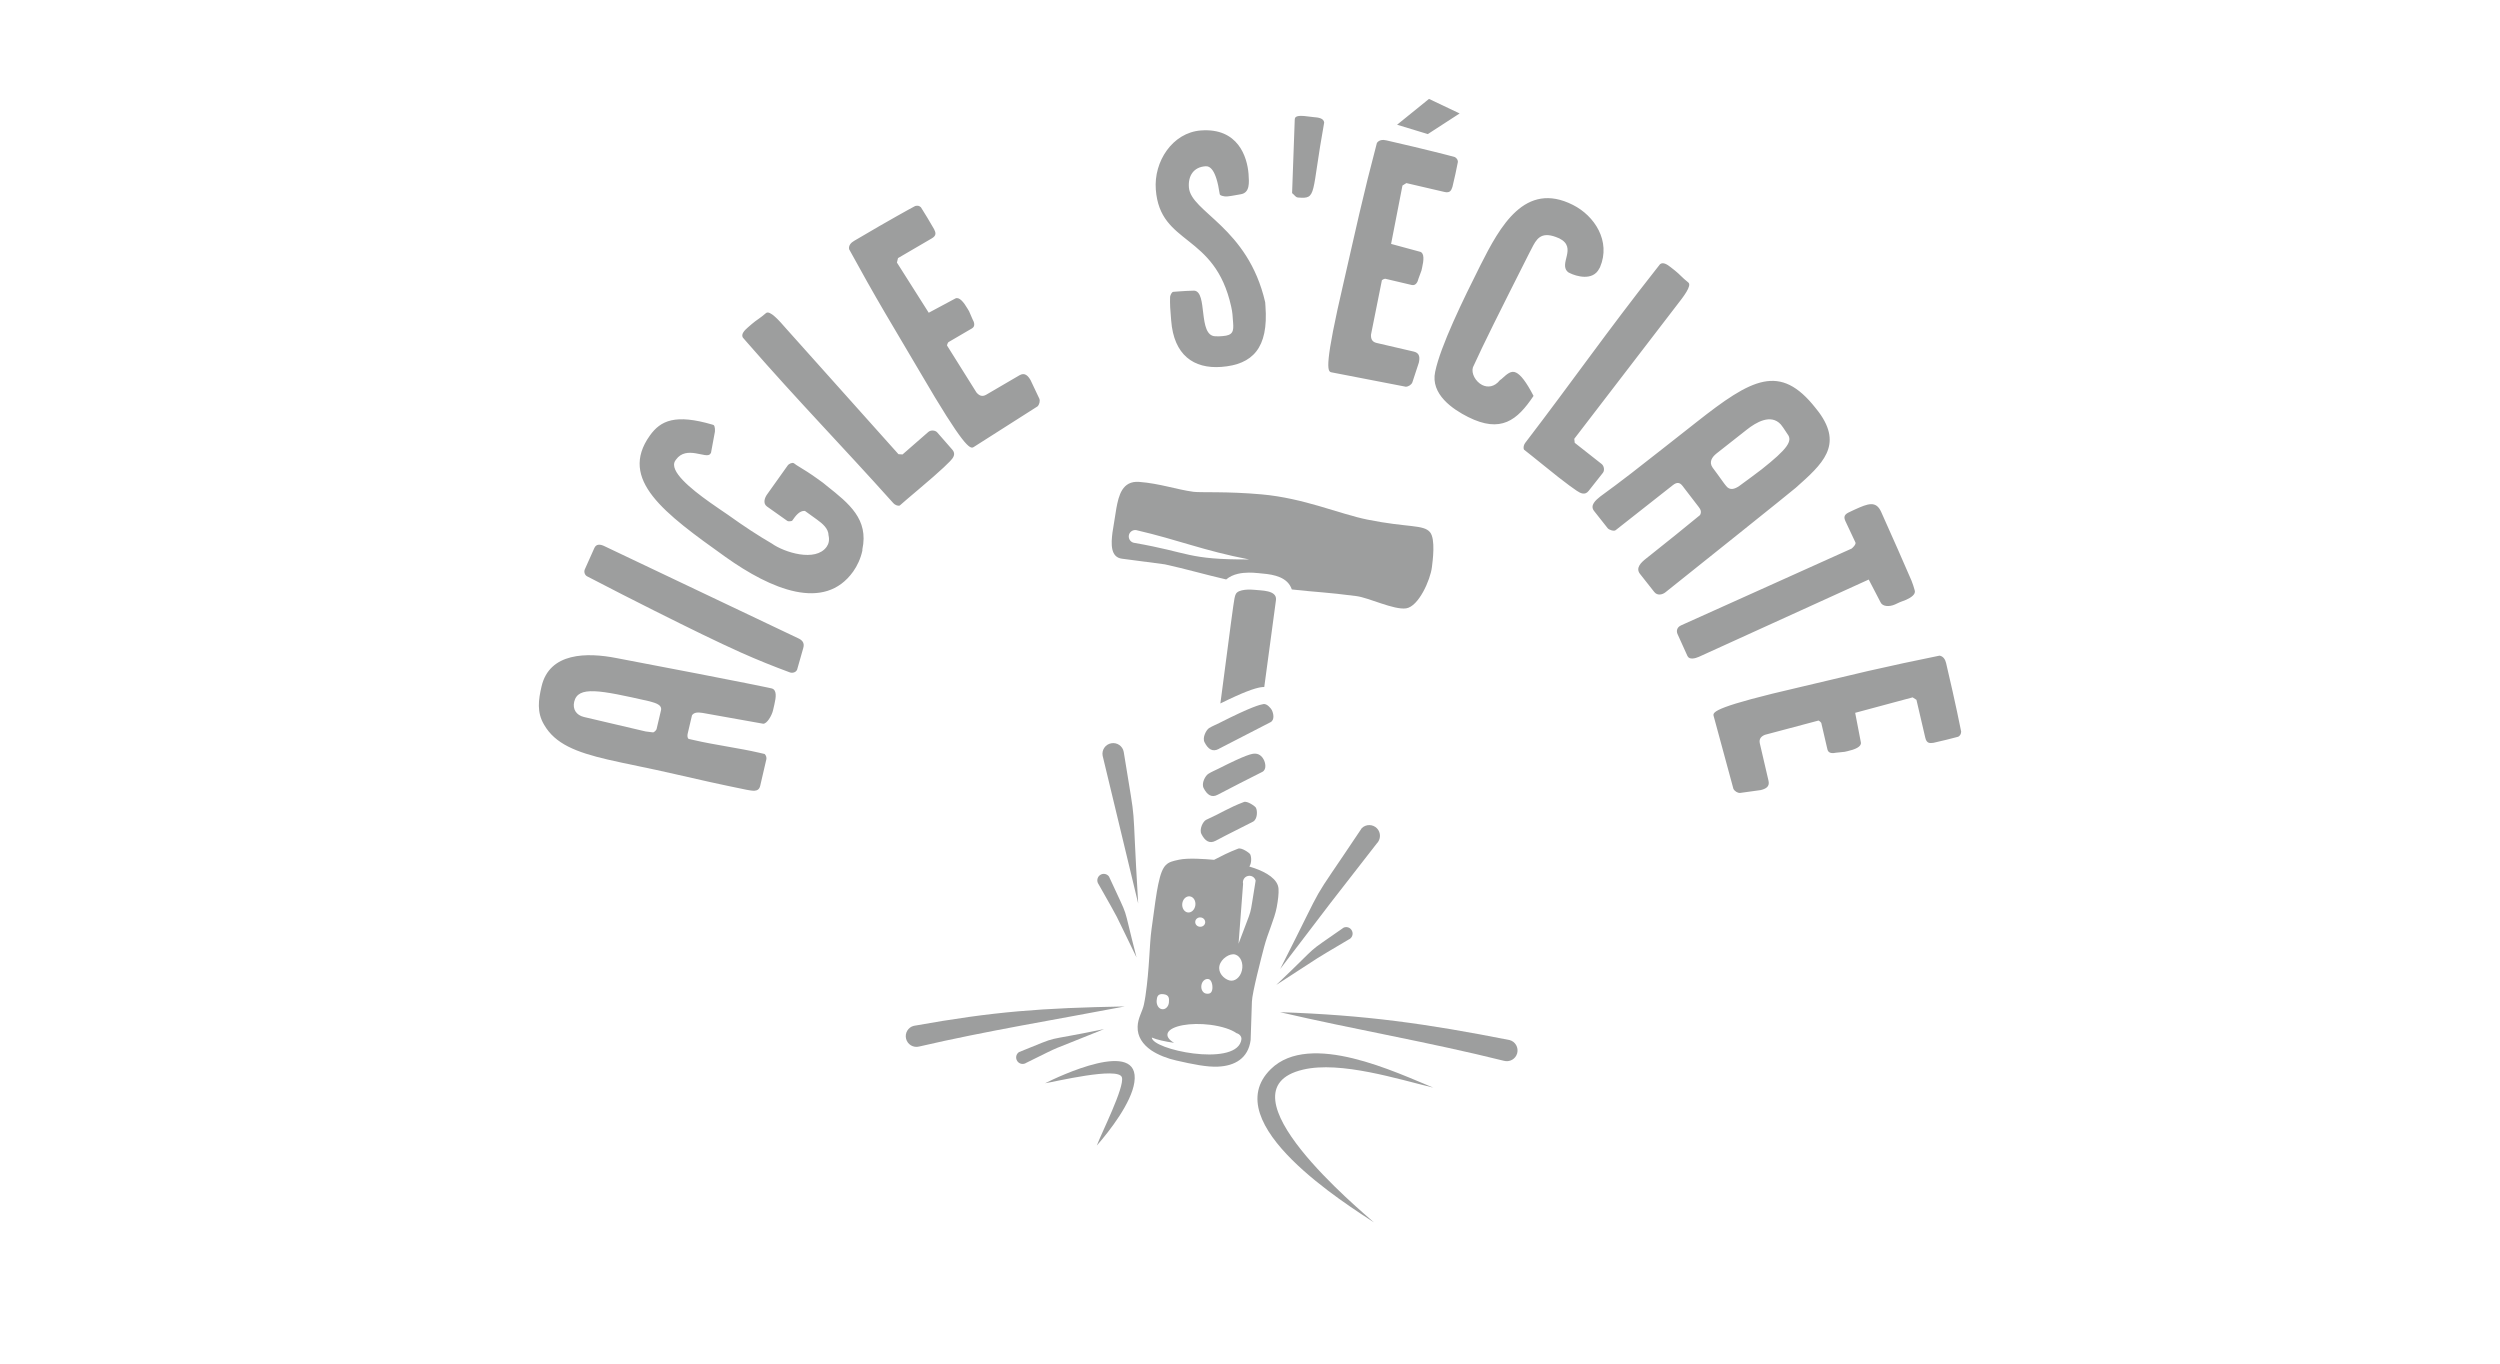 <?xml version="1.0" encoding="UTF-8"?>
<!DOCTYPE svg PUBLIC "-//W3C//DTD SVG 1.1//EN" "http://www.w3.org/Graphics/SVG/1.1/DTD/svg11.dtd">
<!-- Creator: CorelDRAW X8 -->
<svg xmlns="http://www.w3.org/2000/svg" xml:space="preserve" width="275px" height="150px" version="1.1" style="shape-rendering:geometricPrecision; text-rendering:geometricPrecision; image-rendering:optimizeQuality; fill-rule:evenodd; clip-rule:evenodd"
viewBox="0 0 27500 15000"
 xmlns:xlink="http://www.w3.org/1999/xlink">
 <defs>
  <style type="text/css">
   <![CDATA[
    .fil0 {fill:none}
    .fil2 {fill:#9D9E9E}
    .fil1 {fill:#9D9E9E;fill-rule:nonzero}
   ]]>
  </style>
 </defs>
 <g id="Plan_x0020_1">
  <rect class="fil0" width="27500" height="15000"/>
  <g id="_1305915888">
   <g>
    <path class="fil1" d="M12237 5859c-15,121 -24,271 106,287 10,1 47,6 47,6 141,18 282,37 424,56 225,49 448,114 674,166 37,-31 81,-51 129,-62 79,-19 174,-13 205,-9 10,1 20,2 30,2 4,1 -10,0 35,4 130,11 278,41 323,175 291,32 370,29 710,73 136,17 412,154 547,135 138,-20 267,-313 284,-453 8,-65 42,-310 -21,-385 -72,-86 -244,-49 -687,-138 -305,-61 -701,-237 -1167,-278 -377,-34 -668,-18 -747,-28 -186,-25 -373,-92 -597,-109 -188,-15 -226,151 -252,290l-43 268zm260 -28c477,111 733,224 1243,323 -681,3 -649,-76 -1261,-182 -39,-5 -67,-40 -62,-80 5,-39 41,-66 80,-61z"/>
    <path class="fil1" d="M13405 8239c1,-1 8,-5 8,-5l563 -290c48,-26 32,-99 13,-135 -9,-17 -53,-72 -92,-64 -35,6 -124,25 -485,208 -33,17 -72,32 -111,55 -32,20 -78,105 -51,157 37,73 86,110 155,74z"/>
    <path class="fil1" d="M13395 8742c171,-91 320,-164 492,-252 48,-27 33,-100 13,-136 -9,-17 -37,-62 -92,-64 -35,-1 -94,8 -406,166 -33,17 -72,32 -110,56 -33,20 -79,104 -52,157 37,73 87,110 155,73z"/>
    <path class="fil1" d="M13371 9249c171,-91 241,-122 413,-211 48,-27 50,-117 31,-153 -9,-17 -95,-77 -132,-63 -165,62 -253,123 -415,196 -35,16 -79,105 -52,157 37,73 87,110 155,74z"/>
    <path class="fil2" d="M13771 11018l-14 423c-27,201 -174,284 -359,292 -121,6 -277,-26 -457,-67 -96,-21 -201,-61 -278,-113 -92,-64 -153,-150 -149,-260 2,-95 54,-169 69,-243 7,-38 15,-74 17,-94 46,-314 42,-555 67,-736 34,-252 54,-401 74,-494 48,-230 99,-241 223,-268l4 -1 0 0c50,-11 122,-13 196,-11 66,2 136,7 191,12 83,-43 158,-82 265,-123 37,-14 123,46 132,62 15,30 17,97 -9,135 19,6 38,12 56,18 129,45 259,120 265,228l0 1c3,51 -5,121 -20,201 -24,129 -98,281 -139,438 -31,119 -131,502 -134,600zm41 -1331c-78,462 -17,230 -188,694 35,-471 18,-251 50,-659 -9,-38 14,-77 52,-86 38,-10 77,13 86,51zm-497 1586c127,17 230,51 287,92 31,8 54,33 54,63 -1,6 -2,12 -3,18 -1,4 -2,8 -3,12 -88,274 -976,88 -980,-45 55,24 145,44 245,58 -59,-34 -86,-74 -68,-112 38,-76 247,-114 468,-86zm-106 -1181c30,3 51,29 48,58 -4,28 -31,48 -61,44 -30,-3 -52,-29 -48,-58 3,-28 31,-48 61,-44zm81 677c36,4 51,64 46,109 -6,45 -29,57 -66,52 -36,-4 -61,-44 -55,-89 5,-44 39,-77 75,-72zm-491 167c63,8 63,47 59,93 -5,45 -39,78 -76,72 -37,-5 -61,-46 -59,-92 3,-46 13,-81 76,-73zm789 -436c59,18 92,96 73,175 -18,78 -81,127 -140,109 -60,-18 -125,-84 -107,-162 19,-78 115,-140 174,-122zm-500 -640c40,5 67,48 61,97 -6,49 -43,85 -83,80 -39,-5 -67,-49 -61,-98 6,-49 43,-84 83,-79z"/>
    <g>
     <path class="fil2" d="M11496 11916c139,-71 1054,-506 982,-11 -32,224 -269,532 -413,696 50,-136 307,-642 276,-750 -35,-122 -750,51 -845,65z"/>
    </g>
    <path class="fil0" d="M11496 11916c1186,-400 1041,-104 569,685"/>
    <g>
     <path class="fil2" d="M15114 13447c-284,-189 -1744,-1089 -1135,-1687 431,-423 1386,41 1787,204 -381,-91 -1019,-296 -1433,-198 -967,228 649,1561 781,1681z"/>
    </g>
    <path class="fil0" d="M15114 13447c-1820,-1231 -1447,-2322 652,-1483"/>
    <g>
     <path class="fil2" d="M15144 9279c-676,869 -322,410 -1062,1380 562,-1105 258,-591 898,-1550 47,-45 121,-44 167,3 45,47 43,122 -3,167z"/>
    </g>
    <path class="fil0" d="M15062 9194c-203,195 -726,1061 -980,1465"/>
    <g>
     <path class="fil2" d="M16544 11669c-831,-207 -1633,-342 -2464,-535 936,31 1611,126 2527,307 62,17 99,82 82,145 -17,63 -82,100 -145,83z"/>
    </g>
    <path class="fil0" d="M16575 11555c-553,-152 -1886,-350 -2495,-421"/>
    <g>
     <path class="fil2" d="M10053 11284c886,-159 1408,-196 2319,-213 -752,144 -1517,268 -2262,441 -63,16 -127,-22 -143,-85 -16,-63 22,-128 86,-143z"/>
    </g>
    <path class="fil0" d="M10081 11398c127,-32 1164,-236 2291,-327"/>
    <g>
     <path class="fil2" d="M14835 10335c-460,273 -193,110 -796,499 531,-504 276,-304 741,-630 36,-16 78,1 93,38 16,36 -2,78 -38,93z"/>
    </g>
    <path class="fil0" d="M14808 10269c-106,44 -418,274 -769,565"/>
    <g>
     <path class="fil2" d="M11209 11573c504,-202 198,-100 936,-253 -683,278 -401,147 -856,371 -32,22 -77,14 -99,-19 -22,-33 -14,-77 19,-99z"/>
    </g>
    <path class="fil0" d="M11249 11632c98,-67 362,-164 896,-312"/>
    <g>
     <path class="fil2" d="M12361 8271c151,938 82,384 159,1667 -298,-1243 -168,-702 -391,-1625 -12,-64 31,-126 95,-137 64,-12 126,31 137,95z"/>
    </g>
    <path class="fil0" d="M12245 8292c44,239 174,748 275,1646"/>
    <path class="fil0" d="M13743 9705c17,67 -83,532 -119,676"/>
    <g>
     <path class="fil2" d="M12199 9642c241,528 133,234 303,890 -291,-595 -149,-328 -418,-806 -23,-32 -16,-77 16,-100 32,-23 76,-16 99,16z"/>
    </g>
    <path class="fil0" d="M12142 9684c91,126 250,503 360,848"/>
    <path class="fil2" d="M13579 6584c-13,71 -41,285 -145,1080 -3,24 -6,49 -10,74 134,-66 223,-105 284,-129 86,-34 129,-43 154,-48 15,-3 30,-4 45,-4l122 -906 7 -53c10,-108 -163,-101 -237,-110 -34,-4 -180,-12 -206,49 -5,12 -8,16 -14,47z"/>
   </g>
   <path class="fil1" d="M7612 7868c24,-35 68,-33 116,-26l667 119c41,2 94,-88 108,-146l15 -65c19,-81 30,-164 -32,-178 0,0 -196,-46 -1704,-333 -326,-64 -738,-63 -825,312 -34,146 -54,284 28,421 121,211 352,302 699,383 205,48 455,94 748,162 208,49 525,119 782,171 51,7 130,34 148,-43l68 -293c4,-16 -2,-42 -19,-58l-65 -15c-205,-48 -501,-88 -709,-137l-62 -14c-17,-12 -14,-44 -10,-60l47 -200zm-510 178l-678 -159c-85,-20 -127,-86 -108,-167 42,-178 279,-130 827,-6 38,13 144,29 128,99l-49 208c-3,11 -29,38 -41,35l-79 -10zm1580 -652c29,13 71,6 86,-27l68 -239c18,-61 -17,-90 -60,-109l-2133 -1014c-40,-18 -84,-24 -105,23l-105 235c-13,29 1,65 26,77 281,147 522,268 734,375 405,203 704,349 953,461 195,87 361,153 536,218zm703 -1107c44,-62 82,-142 101,-230l0 -14c70,-330 -143,-502 -392,-699 -16,-11 -26,-24 -43,-35l-64 -46c-81,-58 -131,-89 -226,-147l-29 -21c-22,-10 -56,10 -65,22l-230 323c-23,32 -49,96 -1,131l223 158c13,10 46,4 54,0 39,-55 80,-113 141,-109l132 95c64,46 127,100 128,174 12,52 2,93 -21,126 -122,171 -467,61 -603,-36 -151,-88 -297,-183 -487,-319 -49,-34 -122,-82 -196,-135 -210,-149 -450,-345 -380,-456l9 -13c115,-161 334,-4 376,-62l9 -13 43 -232c0,-6 5,-60 -15,-74 -3,-2 -8,-1 -12,-4 -406,-119 -570,-47 -689,121 -346,484 159,854 833,1335 500,356 1087,605 1404,160zm441 -753c16,18 46,34 71,27l84 -73c42,-36 176,-148 286,-244 84,-73 156,-141 183,-170 36,-37 67,-79 26,-127l-167 -191c-21,-24 -71,-28 -98,-4l-283 247 -45 -3 -1236 -1382c-73,-84 -179,-206 -221,-170 -69,60 -104,75 -157,121l-45 39c-33,29 -75,71 -53,109l47 54c570,654 1032,1124 1608,1767zm-486 -2793c133,243 263,475 395,700 132,226 263,443 391,662 475,814 544,838 582,816l705 -449c20,-20 30,-58 20,-84l-97 -205c-28,-48 -64,-87 -122,-53l-366 214c-45,26 -78,9 -107,-25l-324 -517 4 -16c5,-8 8,-18 11,-20l260 -152c41,-24 22,-73 6,-100l-38 -88 -16 -27c-42,-72 -92,-135 -135,-114l-293 157 -350 -552 12 -49 370 -216c58,-33 44,-66 27,-102 -52,-89 -96,-165 -145,-241 -19,-17 -35,-21 -63,-14 -57,29 -336,187 -394,221l-277 162c-35,20 -63,50 -56,92zm3543 785c29,379 247,533 552,510 343,-26 520,-206 485,-669l-3 -43c-191,-828 -819,-990 -839,-1263 -10,-130 54,-223 181,-232 47,-4 117,27 158,306 1,19 58,27 69,26l20 -1c44,-4 130,-22 141,-23 103,-16 94,-126 87,-225 -15,-186 -115,-508 -525,-477 -312,24 -519,342 -495,650 47,620 648,471 829,1287 6,32 12,55 14,83l7 91c8,98 -1,143 -115,151 -24,2 -52,4 -80,2 -195,-5 -81,-490 -233,-502 -67,1 -115,5 -162,8l-67 5c-20,2 -33,38 -36,55 -2,16 0,95 1,115l11 146zm1462 -2250c-44,-3 -99,-4 -102,32 0,0 -1,12 -1,12l-29 804c33,26 36,46 67,49 210,16 141,-25 286,-825 -5,-48 -64,-56 -119,-60l-102 -12zm801 296c-71,269 -135,526 -194,781 -60,254 -113,502 -171,749 -214,918 -181,983 -138,993l821 159c29,-1 62,-22 72,-48l71 -216c12,-54 12,-106 -53,-122l-413 -96c-50,-12 -62,-47 -60,-91l120 -599 14 -9c8,-2 18,-8 22,-7l293 69c46,10 66,-38 73,-69l33 -90 7 -31c19,-81 26,-160 -20,-175l-321 -87 125 -642 43 -27 417 97c65,16 77,-18 90,-56 24,-100 43,-185 60,-275 -2,-24 -11,-39 -36,-53 -61,-18 -373,-95 -438,-110l-313 -73c-38,-9 -79,-7 -104,28zm222 -200l338 103 350 -227 -337 -160 -351 284zm834 2669c125,-274 274,-571 622,-1261l22 -42c53,-106 101,-193 269,-131 14,8 27,9 37,15 206,103 -18,283 100,374l18 9c64,32 251,91 322,-51l8 -14c123,-288 -61,-567 -298,-686 -527,-266 -801,235 -1017,663 -192,382 -440,891 -498,1172 -54,248 195,414 362,498 361,181 540,37 720,-232 -81,-156 -141,-231 -191,-256 -56,-28 -101,16 -158,67 -1,4 -5,2 -21,16 -60,76 -135,83 -195,53 -74,-38 -122,-128 -102,-194zm576 830c-15,19 -25,51 -14,75l87 69c44,34 178,145 294,236 87,68 167,127 200,148 43,29 91,51 130,1l157 -199c20,-25 14,-75 -14,-97l-296 -233 -5 -44 1129 -1471c68,-87 169,-215 125,-249 -71,-56 -92,-88 -148,-132l-47 -37c-34,-27 -83,-60 -116,-31l-44 56c-537,681 -913,1222 -1438,1908zm827 589c-53,42 -119,99 -70,161l150 190c15,18 69,36 87,21l629 -495c47,-37 77,-30 106,7l179 233c22,28 33,55 14,89 -75,64 -461,374 -539,435l-53 42c-56,44 -120,104 -68,170l157 199c34,43 89,30 123,3 1403,-1120 1419,-1138 1434,-1150 294,-261 521,-465 254,-830l-37 -47c-390,-494 -697,-328 -1313,158l-370 291c-237,187 -455,358 -683,523zm1277 -472l333 -262c100,-79 264,-178 374,-57 37,46 57,85 74,107 59,75 -2,163 -285,387 -69,53 -152,114 -245,182 -52,36 -105,53 -146,0l-22 -28c-34,-49 -117,-161 -126,-173 -44,-62 -6,-117 43,-156zm-390 1891c-47,21 -54,63 -39,96l109 241c20,44 86,27 126,9l1868 -850 130 250c21,47 94,53 159,24l54 -25c18,-8 45,-16 70,-27 54,-24 107,-61 93,-103 -3,-16 -27,-88 -35,-106 -54,-128 -251,-573 -310,-703l-24 -54c-57,-127 -146,-91 -290,-26l-32 15c-62,28 -102,46 -72,111l111 236c10,22 -36,64 -43,68l-98 44c-591,268 -1185,532 -1777,800zm2843 333c-272,55 -531,111 -786,169 -255,59 -501,120 -748,177 -919,212 -962,271 -952,314l219 807c14,25 47,46 75,43l224 -31c54,-13 102,-36 87,-101l-96 -413c-11,-50 15,-77 56,-94l590 -157 14 9c6,7 15,13 16,17l68 293c11,46 63,42 93,35l96 -10 31 -7c81,-18 155,-48 148,-95l-63 -327 632 -170 42 27 97 416c15,66 50,62 90,57 100,-23 185,-43 273,-67 21,-13 30,-28 32,-56 -11,-63 -79,-377 -94,-442l-72 -313c-9,-38 -30,-74 -72,-81z"/>
   <path class="fil0" d="M13703 4835c2506,0 4538,2032 4538,4538 0,2507 -2032,4539 -4538,4539 -2507,0 -4539,-2032 -4539,-4539 0,-2506 2032,-4538 4539,-4538z"/>
  </g>
 </g>
</svg>
